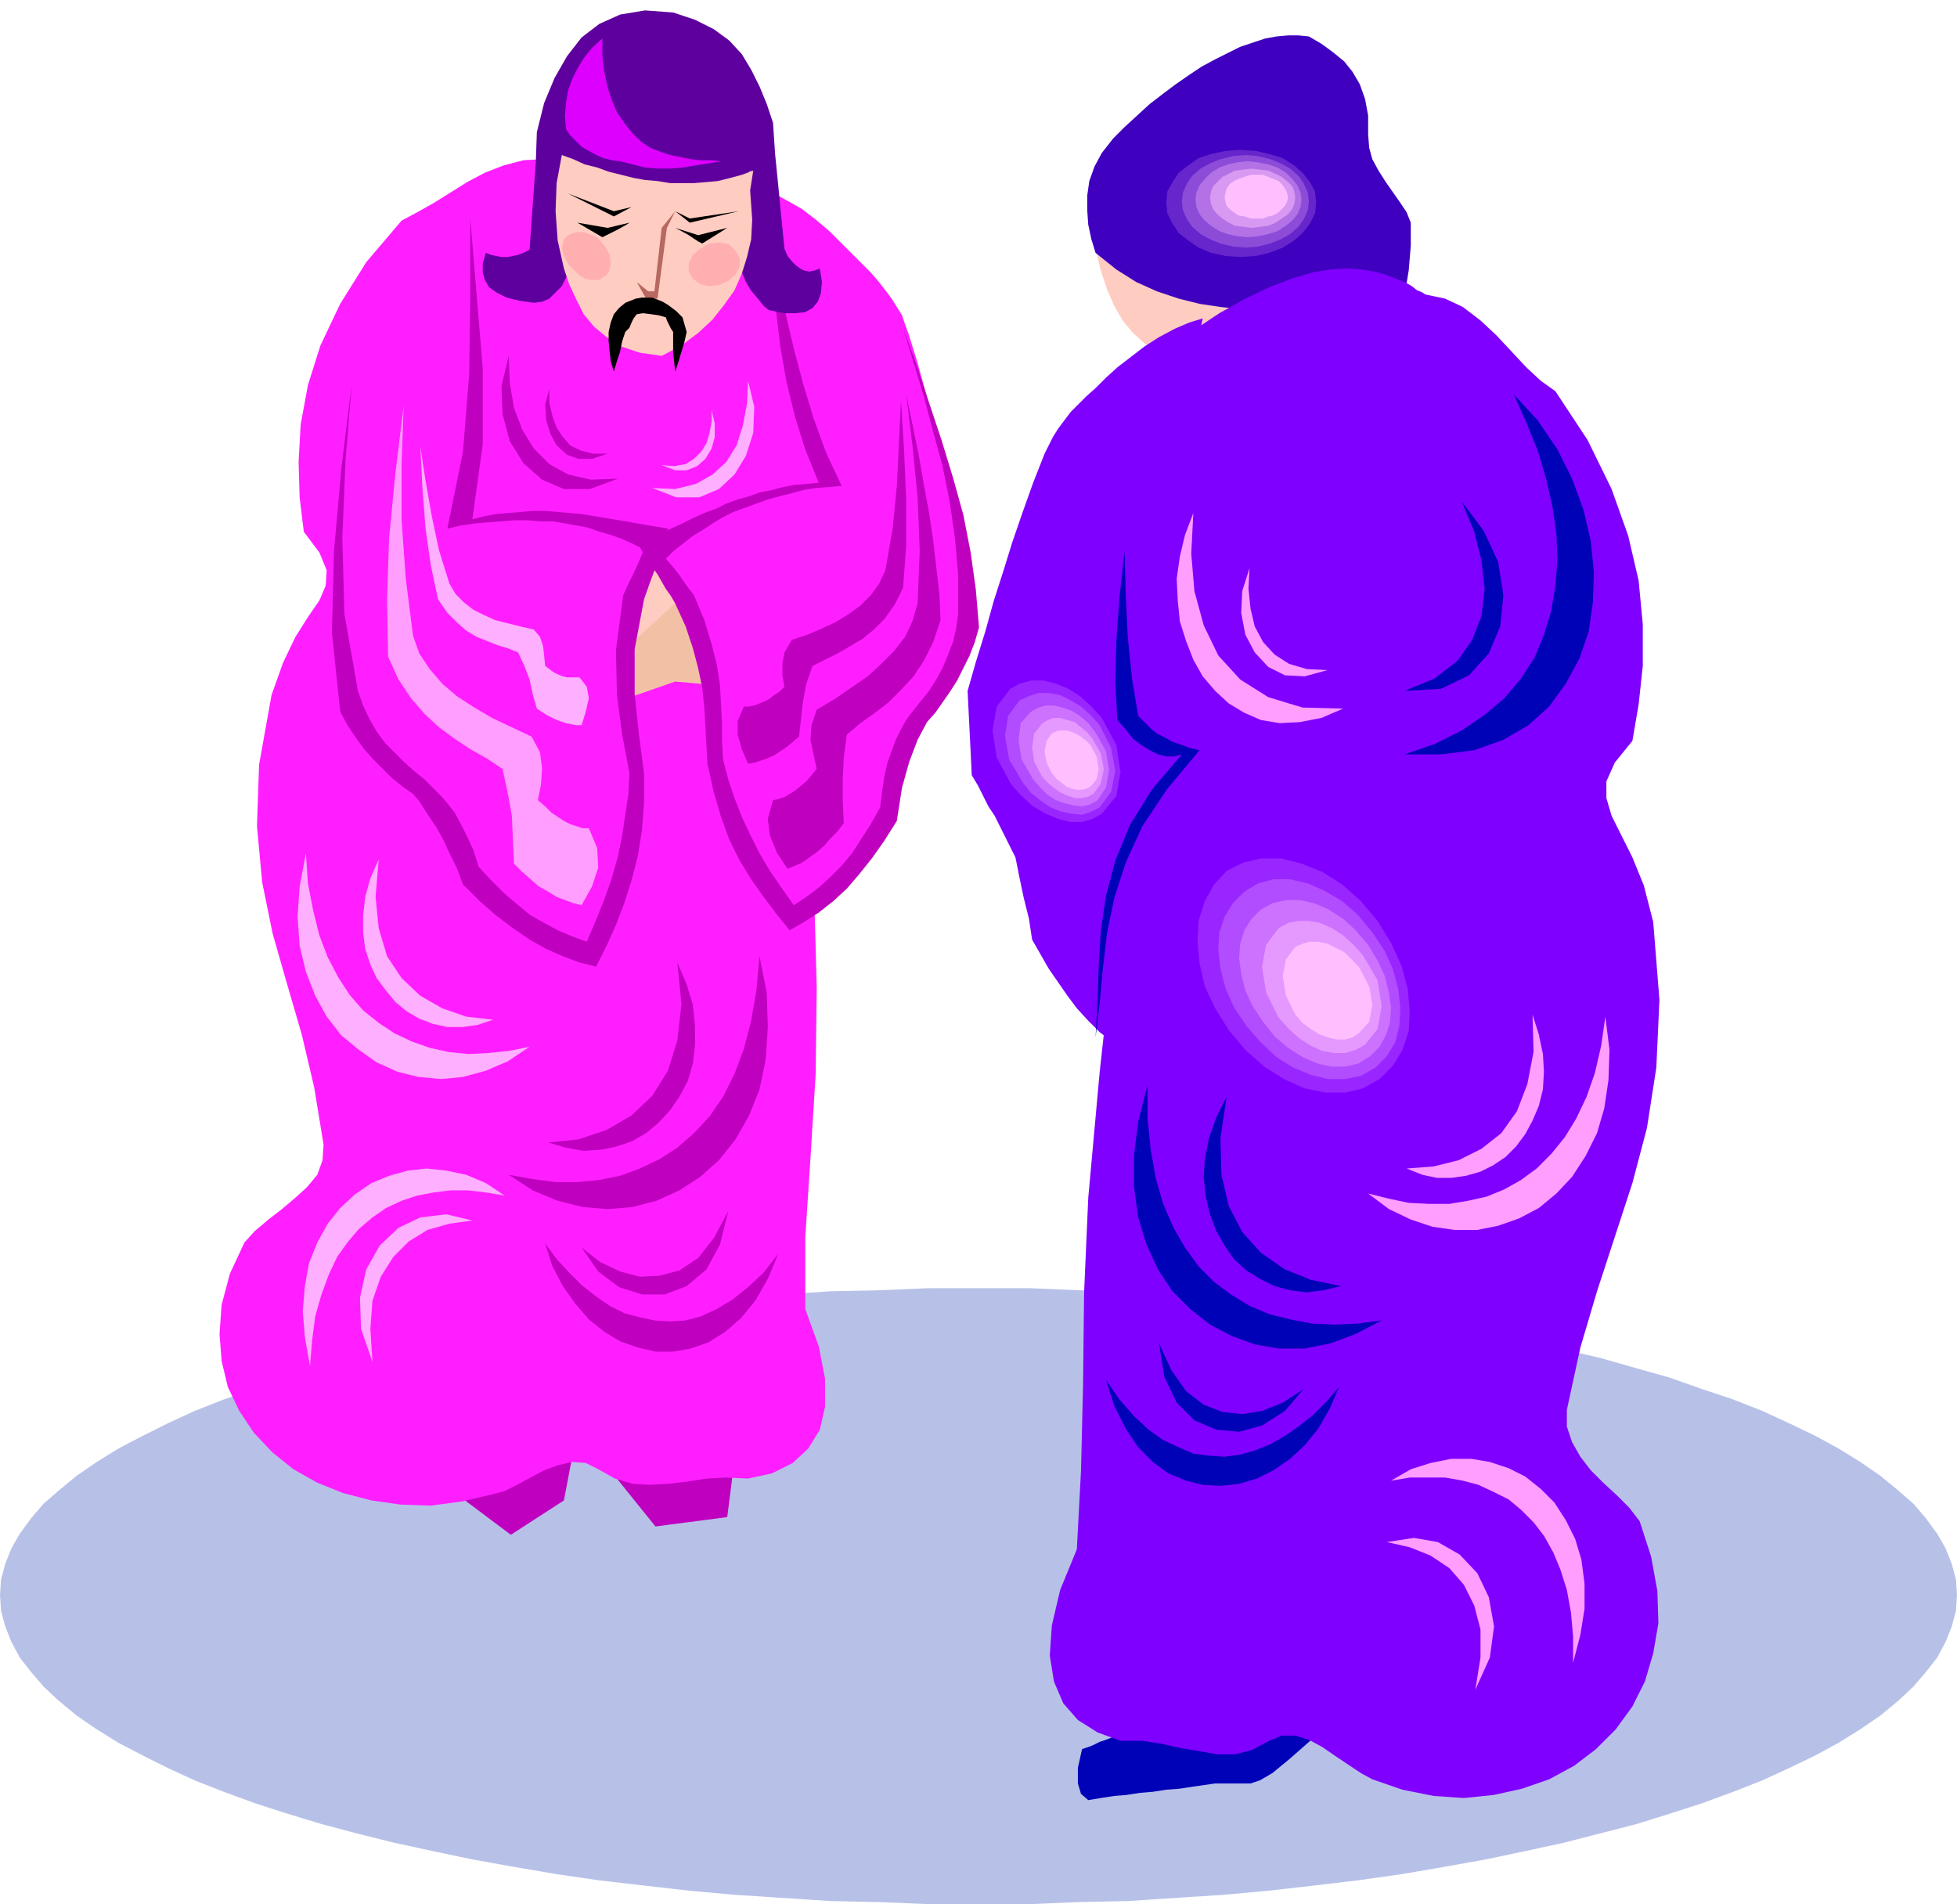 <svg xmlns="http://www.w3.org/2000/svg" fill-rule="evenodd" height="1.83in" preserveAspectRatio="none" stroke-linecap="round" viewBox="0 0 1881 1830" width="1.881in"><style>.pen1{stroke:none}.brush3{fill:#bf00bf}.brush4{fill:#ff1eff}.brush5{fill:#ffccc1}.brush8{fill:#000}.brush11{fill:#ff9eff}.brush12{fill:#ffafff}.brush14{fill:#0002b7}.brush15{fill:#3f00bf}.brush16{fill:#7f00ff}.brush21{fill:#ffbfff}.brush22{fill:#9926ff}.brush23{fill:#b24cff}.brush24{fill:#cc72ff}.brush25{fill:#e599ff}</style><path class="pen1" style="fill:#b7c1e8" d="M941 1238h48l48 2 47 1 46 3 46 3 44 4 44 5 42 5 42 6 41 7 39 7 38 7 37 9 35 8 35 10 32 9 31 11 30 10 28 11 26 12 25 12 22 12 21 13 19 13 17 14 15 13 12 14 11 15 8 14 6 15 4 15 1 15-1 15-4 15-6 15-8 15-11 14-12 14-15 14-17 14-19 13-21 13-22 12-25 12-26 12-28 11-30 11-31 10-32 10-35 9-35 9-37 8-38 8-39 7-41 7-42 6-42 5-44 5-44 4-46 3-46 3-47 1-48 2h-96l-48-2-47-1-46-3-46-3-44-4-44-5-43-5-41-6-41-7-39-7-38-8-37-8-36-9-34-9-33-10-31-10-30-11-28-11-26-12-24-12-23-12-21-13-19-13-17-14-15-14-12-14-11-14-8-15-6-15-4-15-1-15 1-15 4-15 6-15 8-14 11-15 12-14 15-13 17-14 19-13 21-13 23-12 24-12 26-12 28-11 30-10 31-11 33-9 34-10 36-8 37-9 38-7 39-7 41-7 41-6 43-5 44-5 44-4 46-3 46-3 47-1 48-2h48z"/><path class="pen1 brush3" d="m706 1403-7 55-69 9-75-93-13 68-51 33-72-54 131-97 156 79z"/><path class="pen1 brush4" d="m730 181 14 5 13 7 14 8 13 10 13 11 11 11 11 11 10 10 8 8 7 8 7 9 6 8 5 8 5 8 3 9 3 8 9 29 8 29 8 30 7 29 6 29 7 30 6 29 6 29-3 20-2 19-2 20-2 20-6 9-7 10-6 9-6 10-6 10-6 10-5 9-6 10-5 19-6 19-7 20-4 19-9 14-9 14-10 13-10 12-10 11-11 11-13 10-13 9-5-7-5-7-5-7-5-7-5-6-5-7-5-7-5-7-5-7-4-8-5-7-4-8-4-9-3-10-3-11-3-12-6-13-3-17-2-21 2-24-6-24-4-25-5-24-6-25-4-3-5-4-4-6-5-6-4-7-5-8-4-9-4-10 6-4 7-4 7-4 6-5 7-4 7-4 7-4 7-4 6-2 5-2 6-2 6-3 6-2 6-2 5-2 6-2 5-1 5-1 4-1 5-1h4l5-1 4-1 5-1 5-1 4-1h5l4-1 5-1 4-1 5-1 4-1-4-9-4-9-4-9-4-9-5-9-4-10-4-9-4-10-5-19-4-18-4-19-5-19-5-31-6-36-6-36-5-31z"/><path class="pen1 brush4" d="m522 153-19 1-19 5-18 7-17 9-16 10-16 10-16 9-15 8-34 40-25 40-19 40-12 38-7 38-2 36 1 34 4 33 15 20 7 17-1 15-6 14-11 16-12 19-12 25-11 31-12 67-2 59 5 54 10 49 14 49 14 48 12 51 9 55-1 15-5 14-10 12-11 10-13 11-13 10-13 11-10 11-14 30-8 30-2 28 2 26 6 25 11 23 14 21 18 19 20 16 23 13 25 10 27 7 28 4 29 1 30-4 30-7 11-3 12-6 13-7 13-7 14-5 13-3 13 1 12 6 16 9 17 5 16 1 18-1 18-2 19-3 19-1 21 1 23-5 20-10 15-14 11-18 5-22v-27l-6-31-13-36v-69l5-76 5-81 1-83-3-111-4-76-2-51v-37l3-34 9-41 14-61 22-89 1-21-7-23-13-23-16-24-16-23-16-23-12-22-6-21-14-9-14-8-14-8-14-7-13-7-14-7-13-6-13-7-13-6-14-7-13-6-13-7-14-7-13-8-14-8-14-8z"/><path class="pen1 brush5" d="m605 644 73-2-18-53-31-50-19 33-5 72z"/><path class="pen1" style="fill:#f2c1a5" d="m653 576-48 44-2 51 46-16 33 3-29-82z"/><path class="pen1 brush3" d="m733 197 4 34 4 34 5 34 4 34 6 34 8 33 10 32 13 32-11 1-12 1-11 2-11 3-11 2-11 4-11 3-11 4-10 5-11 4-11 5-10 5-11 5-10 5-11 6-10 5 4 7 5 7 4 7 5 7 4 7 4 7 5 7 4 7 10 22 7 21 5 19 4 19 2 19 1 18 1 18 1 18 6 27 7 24 8 22 10 20 11 18 12 17 12 16 13 16 14-8 14-9 14-11 13-12 12-14 12-15 12-17 12-19 5-32 7-25 8-21 9-17 8-9 7-10 7-10 7-11 6-12 6-12 5-13 4-14-3-36-5-36-7-36-10-36-11-36-12-36-12-36-13-36 10 33 10 33 9 34 9 33 7 35 5 35 3 35v37l-2 14-3 13-5 13-5 12-6 11-7 11-8 10-8 10-6 8-5 9-5 10-4 11-4 11-3 13-2 14-2 16-9 16-9 14-9 14-10 12-11 11-11 10-12 9-12 8-12-17-11-16-10-17-9-18-8-17-7-18-6-18-5-19-1-18v-17l-1-18-1-19-3-19-5-20-7-23-10-24-7-9-6-9-7-9-7-8 8-8 9-7 9-7 10-6 9-6 10-6 10-5 11-4 11-4 11-4 11-3 12-3 11-3 12-2 13-1 12-1-15-32-12-33-10-33-9-34-8-34-7-35-7-34-8-35z"/><path class="pen1" style="fill:#5e009e" d="m722 164-4 21-3 21-3 22-4 21 3 8 3 7 3 7 4 7 4 5 5 6 4 5 5 4 14 3h11l10-1 7-4 5-6 3-8 1-11-2-13-5 2-5 1-5-1-4-2-4-3-4-4-4-5-3-7-3-30-3-31-3-30-2-30-6-18-7-17-8-16-9-15-12-13-15-11-18-9-21-7-27-2-24 4-20 9-17 13-14 18-12 21-10 24-7 28-1 29-2 28-2 28-2 28-6 3-5 2-5 1-5 1h-6l-5-1-5-1-5-2-3 10v9l2 7 4 7 7 5 10 5 12 3 14 2 8-1 7-3 6-6 6-6 4-8 4-8 4-10 3-9-4-21-3-22-3-22-3-22 11 8 11 6 11 7 12 5 11 5 11 4 11 2 12 2 11 1h11l12-2 11-3 11-4 11-5 12-7 11-8z"/><path class="pen1 brush5" d="m724 164-3 19 1 14 1 14-1 19-4 17-5 16-7 16-10 14-11 14-14 13-16 12-19 10-21-3-18-6-14-9-12-10-10-12-7-14-7-15-5-15-6-27-2-28 1-27 5-27 11 4 11 5 12 3 11 4 12 3 12 3 11 2 12 1 12 2h23l12-1 11-1 12-3 11-3 11-4z"/><path class="pen1 brush8" d="m546 186 44 17 17-4-17 9-44-22zm164 17-47 7-14-7 14 11 47-11zm-105 11-21 5-29-5 24 14 4-2 10-5 9-5 3-2zm44 5 22 7 28-7-24 15-4-2-9-6-9-5-4-2z"/><path class="pen1" style="fill:#b76860" d="m649 203-8 16-9 68h-11l-9-16 11 9h6l7-61 13-16z"/><path class="pen1 brush8" d="m601 291-6 5-5 6-3 8-2 9v9l1 10 1 9 3 10 3-10 3-9 2-10 3-9 4-4 2-5 2-4 3-4 6-1 8 1 7 1 7 2 1 3 2 4 2 4 2 3v19l1 10 1 9 3-9 3-10 3-10 2-9-2-7-2-7-6-6-8-6-5-3-5-2-5-2h-10l-6 1-5 2-5 2z"/><path class="pen1" style="fill:#d0f" d="M579 37v17l2 16 3 14 4 12 5 12 7 10 7 9 9 9 9 6 10 4 9 3 10 2 10 2 10 1h9l10 1-12 2-13 2-12 2-12 1h-12l-12-1-12-3-12-3-8-1-8-2-7-3-7-4-7-4-5-5-6-6-4-6-1-13 1-12 2-12 4-11 5-10 6-10 8-10 10-9z"/><path class="pen1 brush3" d="m452 210 6 72 6 72v73l-10 72 12-3 11-2 12-1 12-1 11-1h12l12 1 12 1 11 1 12 2 12 2 12 2 12 2 11 2 12 2 12 2-6 18-5 17-6 16-6 17-9 48v43l4 38 5 38v29l-2 26-4 25-6 23-7 22-8 21-9 20-10 20-16-4-16-6-16-7-16-9-16-11-16-12-16-14-16-16-6-16-7-14-6-13-6-11-6-9-6-9-5-8-6-7-10-7-10-8-9-9-9-9-9-10-8-11-8-12-7-13-8-76 2-78 7-79 10-81-6 73-3 74 2 73 13 74 5 14 6 13 7 12 8 11 9 9 9 9 10 9 10 8 7 7 8 8 7 8 7 9 6 11 6 12 6 13 5 16 12 13 12 12 13 11 12 10 14 8 13 7 14 6 14 5 9-21 8-20 7-20 6-21 4-20 3-20 3-20 1-20-7-37-5-38-1-43 7-53 5-11 5-10 5-11 5-12-10-5-11-5-11-4-11-3-11-4-11-2-11-2-12-2h-12l-12-1h-12l-13 1-13 1-12 1-14 2-13 3 15-74 6-75 1-74v-75z"/><path class="pen1 brush11" d="m388 390-2 55v55l4 56 7 55 6 17 10 15 12 14 14 12 17 11 17 10 19 9 19 9 8 15 2 15-1 16-3 15 7 6 6 6 6 4 6 4 6 3 6 2 6 2h6l8 19 1 19-6 18-10 18-8-2-8-3-8-3-8-5-9-5-8-7-8-7-8-8-1-23-1-23-4-22-5-23-15-10-16-9-15-10-15-11-14-13-13-15-12-18-10-22-1-55 2-59 6-62 8-65z"/><path class="pen1 brush3" d="m871 379 6 49 5 50 2 51-2 51-5 17-7 15-11 14-12 12-13 12-16 11-16 11-17 10-5 15-1 14 3 14 3 14-5 6-5 6-5 4-6 5-5 3-5 3-6 2-5 1-5 18 2 16 7 17 10 15 7-3 7-3 7-5 7-5 7-6 6-7 7-7 6-8-1-21v-21l1-21 3-22 13-11 14-10 13-10 12-12 12-13 10-15 9-18 7-21-1-24-3-26-3-26-4-27-5-27-5-29-6-29-6-29z"/><path class="pen1 brush3" d="m866 385-2 41-2 41-4 41-7 40-6 13-8 11-10 10-11 8-13 8-13 6-14 6-15 5-7 12-2 11v11l2 11-5 5-5 3-5 4-4 2-5 2-5 2-5 1h-5l-6 14v13l4 14 6 14 6-1 6-2 6-2 7-3 6-4 6-4 6-5 6-5 2-18 2-17 3-16 6-17 12-6 12-6 12-7 12-7 11-9 10-10 10-14 8-16 3-41v-44l-2-46-3-49z"/><path class="pen1 brush12" d="m404 429 5 33 6 34 7 33 10 32 6 10 8 8 9 7 10 5 11 5 12 3 12 3 13 3 6 7 3 9 1 9 1 10 4 3 4 3 4 2 5 2 4 1h12l7 9 2 11-3 13-4 13h-5l-5-1-5-1-6-2-5-2-6-3-5-3-6-4-4-14-3-14-5-13-6-13-10-4-10-3-10-4-10-4-10-6-9-8-9-9-9-13-7-33-5-35-3-39-2-40zM294 820l2 29 5 26 6 24 8 21 10 19 11 17 13 15 15 12 15 10 17 8 17 6 18 4 19 2 19-1 20-2 20-4-21 14-21 9-22 6-21 2-22-2-20-5-20-9-17-12-17-14-14-18-11-20-9-23-6-25-2-28 2-29 6-32z"/><path class="pen1 brush3" d="m730 919-3 33-5 29-7 27-9 24-11 22-13 19-15 16-16 14-17 11-19 9-19 7-20 4-21 2h-22l-22-3-22-4 23 15 24 10 24 6 24 2 24-2 23-6 22-10 20-13 18-16 16-20 13-23 10-25 6-29 2-31-1-33-7-35zm18 286-14 18-15 14-15 12-15 9-15 7-15 4-15 1-15-1-14-3-15-4-14-7-13-9-14-11-12-12-12-13-11-15 7 22 10 19 12 17 13 15 15 12 15 9 17 6 17 4h17l17-3 17-6 16-10 15-13 14-17 12-21 10-24z"/><path class="pen1 brush12" d="m298 1313 2-25 3-23 6-21 7-19 8-17 10-14 11-13 13-11 13-9 15-7 15-5 16-3 16-2h17l17 2 18 3-18-12-19-8-19-4-19-2-18 2-18 5-17 7-16 11-14 13-12 15-10 18-8 20-4 22-2 24 2 25 5 28zm66-487-3 36 3 30 8 27 14 21 18 17 21 12 23 8 26 3-15 5-14 2h-15l-14-3-13-5-12-7-11-9-9-11-9-12-6-13-5-15-2-16v-16l2-18 5-18 8-18z"/><path class="pen1 brush3" d="m651 925 4 40-4 35-9 29-15 24-20 19-24 14-27 9-29 3 17 5 17 3 16-1 15-3 15-5 14-8 12-10 11-12 9-13 8-15 5-17 2-18v-18l-2-20-6-20-9-21zm49 239-14 26-15 19-18 12-19 5-19 1-19-5-19-9-18-14 16 23 20 15 22 7h22l21-8 19-16 13-24 8-32zM594 460l-26 1-22-5-18-10-15-15-11-18-8-21-4-24-1-26-7 29 1 27 7 26 13 21 18 16 21 9h25l27-10z"/><path class="pen1 brush12" d="m627 469 22 1 20-5 16-9 13-12 10-16 6-19 4-21 1-22 6 25-1 25-7 22-11 18-15 14-19 8h-22l-23-9z"/><path class="pen1 brush3" d="M584 436h-14l-12-3-10-5-7-8-6-9-4-11-3-13v-13l-4 15 1 15 4 13 6 11 10 9 11 4h13l15-5z"/><path class="pen1 brush12" d="m636 447 12 1 11-2 8-5 7-7 5-8 3-10 2-11v-11l3 13v13l-3 11-6 10-8 7-10 4h-11l-13-5zm-278 862-2-32 2-27 8-23 12-19 15-15 18-11 21-6 22-3-25-6-25 3-21 10-18 17-13 23-6 27 1 30 11 32z"/><path class="pen1" d="m574 228 7 8 5 9 1 9-2 8-3 3-3 2-3 2h-8l-5-1-4-2-4-3-8-8-5-9-2-8 2-8 3-3 3-2 3-1 4-1h5l4 1 5 2 5 2zm108 6 10-1 9 2 6 6 4 7v8l-4 8-7 6-9 4-10 1-8-2-7-5-4-7v-8l4-8 7-6 9-5z" style="fill:#ffafaf"/><path class="pen1 brush14" d="m1086 1664-6 2-6 2-6 2-5 2-6 2-6 3-5 2-6 2-4 18v15l3 10 7 6 12-2 13-2 12-1 13-2 12-1 13-2 13-1 13-2 21-3h34l9-3 12-7 17-14 25-22-8-7-8-8-8-7-8-7-8-7-8-7-8-7-8-7-14 7-15 6-14 7-14 7-14 7-15 6-14 7-15 6z"/><path class="pen1 brush5" d="m1053 239 5 21 6 18 7 16 8 14 10 12 11 10 12 8 13 6 12-7 11-8 12-7 12-8 12-7 12-7 13-8 12-7-11-7-10-6-11-6-10-5-11-4-10-5-11-3-10-4-11-2-10-2-11-2-10-1-11-1h-10l-11 1-10 1z"/><path class="pen1 brush15" d="m1053 243-4-13-3-14-1-14v-14l2-14 5-14 7-13 11-14 11-11 12-11 12-11 13-10 12-9 13-9 12-8 13-7 12-6 12-6 12-4 12-4 11-2 11-1h10l10 1 12 7 11 8 11 9 8 10 7 12 5 14 3 16v18l1 13 3 11 6 11 7 11 7 10 7 10 6 9 4 10v22l-2 24-4 24-7 22-16-1-16-1-17-1-16-1-17-1-16-1-17-1-16-1-20-1-19-2-20-3-20-5-21-7-20-9-19-12-20-16z"/><path class="pen1 brush16" d="m1156 306-13 4-14 6-15 8-14 9-13 10-13 10-11 10-10 10-9 8-8 8-7 7-6 8-6 8-5 8-4 8-4 8-11 28-10 28-10 29-9 29-9 28-8 29-9 29-8 28 1 20 1 20 1 20 1 21 6 10 5 10 5 10 6 9 5 10 5 10 5 10 5 10 4 20 4 19 5 20 3 20 8 14 8 14 9 13 9 13 9 12 11 12 11 11 13 10 5-7 6-6 5-7 6-6 5-7 6-6 5-6 6-6 5-7 5-7 4-8 5-8 4-8 5-10 3-10 4-12 7-13 5-17 3-20 1-24 6-24 6-24 6-24 7-25 5-3 5-3 5-5 5-6 4-6 5-7 5-9 5-9-6-5-7-5-6-5-6-5-6-4-6-5-7-4-6-5-5-2-6-3-5-2-6-3-6-2-6-3-5-3-6-3-4-1-5-1-4-2-5-1-5-1-5-1-4-1-5-1-4-1-5-1-4-2-4-1-5-2-4-1-4-2-4-1 5-8 4-9 5-8 5-9 4-9 5-9 5-9 5-9 6-18 6-19 5-18 5-18 3-15 4-16 5-18 5-18 4-18 5-17 4-17 3-15z"/><path class="pen1 brush16" d="m1370 283 19 4 17 8 17 13 15 14 15 16 14 15 14 13 14 10 31 47 23 47 16 45 10 43 4 42v40l-4 37-6 35-17 21-8 18v16l5 17 9 18 11 22 11 27 9 35 6 75-3 65-9 58-14 53-17 52-17 52-16 54-13 60v16l5 15 8 14 10 13 12 12 13 12 12 12 10 13 11 34 6 33 1 31-5 29-8 27-12 24-16 22-19 19-21 16-24 13-26 9-27 6-29 3-29-2-30-6-29-10-11-6-12-8-12-8-13-9-13-7-13-4h-13l-12 5-17 9-16 4h-17l-17-3-18-3-18-4-19-3h-21l-22-8-19-12-14-16-9-21-4-25 2-29 8-34 16-39 4-75 2-83 1-89 4-91 11-121 9-82 6-55 3-41-1-37-6-46-9-67-15-99 1-28 9-35 14-39 18-42 19-41 18-39 14-34 8-26 27-18 25-14 23-11 21-8 20-6 17-3 16-1 15 1 12 2 11 3 10 4 8 3 7 4 5 4 5 2 3 2z"/><path class="pen1 brush11" d="m1543 977-4 28-6 26-8 23-10 21-11 18-13 16-14 14-15 11-16 9-17 7-18 4-18 3h-19l-20-1-19-4-20-5 20 15 21 10 21 7 21 3h22l20-4 20-7 19-10 17-14 15-16 13-20 11-22 7-24 4-27 1-29-4-32z"/><path class="pen1 brush14" d="M1103 1043v32l3 30 5 28 7 24 10 23 11 19 13 18 15 15 16 12 18 11 19 8 20 5 21 4 22 1 22-1 23-3-25 13-24 9-25 5h-25l-23-4-22-8-21-11-19-15-17-17-14-21-11-24-8-26-4-29v-31l4-32 9-35zm-40 283 13 19 14 16 14 13 14 10 15 7 14 6 15 2 15 1 15-2 14-4 15-6 14-8 13-9 14-11 13-13 12-14-9 21-11 19-13 16-14 13-16 11-16 8-17 5-17 2-18-1-16-4-17-7-15-11-14-14-12-18-11-22-8-25z"/><path class="pen1 brush11" d="M1512 1598v-25l-2-23-4-22-6-19-7-17-9-16-10-13-12-12-12-10-14-7-15-7-15-4-17-3h-34l-18 3 19-11 19-6 20-4h19l18 3 18 6 16 8 15 12 13 13 11 17 9 18 6 20 3 23v24l-4 25-7 27zm-39-623 1 36-6 31-10 26-15 21-19 15-22 11-24 6-26 2 15 6 14 3h14l14-2 14-4 12-6 12-8 10-10 9-12 7-13 6-14 4-16 1-17-1-17-4-19-6-19z"/><path class="pen1 brush14" d="m1179 1054-6 40 1 35 7 30 13 25 18 20 23 16 25 10 29 6-17 4-16 2-16-2-15-4-14-7-13-8-12-11-9-13-8-14-6-16-4-17-2-18 1-18 4-20 7-20 10-20zm-65 237 12 26 14 20 17 13 18 7 19 2 19-3 20-8 20-13-18 21-22 14-22 6-22-2-21-9-17-17-12-25-5-32zm236-566 29-10 26-13 22-15 19-16 16-19 13-20 9-22 7-23 4-24 2-25-1-25-4-27-6-26-8-27-11-27-12-27 23 25 19 28 14 28 11 30 7 30 3 30-1 29-4 28-9 26-13 24-16 22-20 18-24 14-28 10-32 4h-35z"/><path class="pen1 brush11" d="m1291 681-39-1-33-10-27-17-21-23-14-29-9-33-3-36 2-39-8 21-5 21-3 21 1 21 2 20 6 19 7 18 9 16 12 14 13 12 15 9 16 7 18 3 19-1 21-4 21-9z"/><path class="pen1 brush14" d="m1350 664 29-12 22-17 14-20 9-23 3-26-3-27-7-28-12-29 21 28 14 30 5 32-3 30-11 26-19 21-27 13-35 2z"/><path class="pen1 brush11" d="m1276 644-20-1-17-5-14-9-11-12-8-15-4-17-2-19 1-20-7 22-1 21 4 21 9 17 13 14 16 8 19 1 22-6zm142 980 5-31v-27l-6-23-10-20-14-16-18-12-20-8-22-5 26-4 23 4 21 12 17 18 11 23 5 28-4 30-14 31z"/><path class="pen1 brush14" d="m1081 530-5 44-3 42-1 40 2 36 8 9 7 9 8 6 8 5 8 4 8 2h7l8-2-29 34-21 34-14 34-9 34-5 34-2 34-1 34-2 34 4-33 3-33 4-34 7-34 11-34 16-35 24-36 31-37-9-2-8-3-9-3-7-4-8-4-6-5-6-6-6-6-6-36-4-39-2-41-1-42z"/><path class="pen1 brush15" d="m1188 137 17 1 15 4 14 5 13 8 10 9 8 10 4 11 2 12-2 12-4 11-8 10-10 9-13 7-14 5-15 4-17 1-16-1-15-4-13-5-12-7-10-9-8-10-4-11-2-12 2-12 4-11 8-10 10-9 12-8 13-5 15-4 16-1z"/><path class="pen1" style="fill:#6626cc" d="m1192 144 15 1 13 3 13 4 11 7 8 7 7 9 5 9 1 11-1 10-5 10-7 9-8 7-11 7-13 5-13 3-15 1-14-1-14-3-12-5-10-7-9-7-6-9-5-10-1-10 1-11 5-9 6-9 9-7 10-7 12-4 14-3 14-1z"/><path class="pen1" style="fill:#8c4cd8" d="m1197 149 12 1 12 3 10 4 9 5 8 7 5 7 4 9 1 9-1 8-4 9-5 7-8 7-9 5-10 4-12 3-12 1-12-1-12-3-10-4-9-5-8-7-5-7-4-9-1-8 1-9 4-9 5-7 8-7 9-5 10-4 12-3 12-1z"/><path class="pen1" style="fill:#b272e5" d="m1199 155 10 1 10 2 9 3 8 5 6 6 5 6 3 7 1 7-1 7-3 7-5 6-6 5-8 5-9 3-10 2-10 1-10-1-9-2-8-3-8-5-6-5-5-6-3-7-1-7 1-7 3-7 5-6 6-6 8-5 8-3 9-2 10-1z"/><path class="pen1" style="fill:#d899f2" d="m1203 162 8 1 8 1 7 3 6 3 6 5 4 4 2 5 1 6-1 6-2 5-4 5-6 4-6 4-7 3-8 1-8 1-8-1-8-1-6-3-6-4-5-4-4-5-2-5-1-6 1-6 2-5 4-4 5-5 6-3 6-3 8-1 8-1z"/><path class="pen1 brush21" d="M1208 168h6l5 2 5 2 5 2 3 3 3 4 2 4 1 5-1 4-2 4-3 3-3 3-5 3-5 1-5 2h-12l-6-2-6-1-4-3-4-3-3-3-1-4-1-4 1-5 1-4 3-4 4-3 4-2 6-2 6-2h6z"/><path class="pen1 brush16" d="m1328 873 16 24 11 25 7 25 3 25-2 23-6 21-11 18-14 14-9 6-9 4-10 3-11 1-11 1-11-1-11-2-11-3-11-4-12-5-11-7-11-7-10-8-10-10-10-10-9-11-15-25-11-25-7-25-2-24 1-23 6-21 11-18 14-14 9-6 9-4 10-3 11-1 11-1 11 1 11 2 11 3 11 4 11 5 11 7 11 7 11 8 10 10 9 10 9 11z"/><path class="pen1 brush22" d="m1324 885 13 21 10 22 6 22 2 21-1 20-6 18-9 15-13 13-16 9-17 4h-19l-20-4-20-9-19-12-18-16-16-19-13-21-10-21-5-22-2-21 1-20 6-19 9-16 12-13 16-8 17-4h19l20 5 20 8 19 12 18 16 16 19z"/><path class="pen1 brush23" d="m1319 896 12 18 8 18 5 19 2 18-1 17-4 16-8 13-11 11-14 8-15 3h-17l-16-4-17-7-16-10-15-14-14-16-12-18-8-18-5-19-2-18 1-17 5-15 8-13 11-11 13-8 15-4h16l17 4 16 7 17 10 15 13 14 17z"/><path class="pen1 brush24" d="m1315 908 9 15 7 15 4 16 2 15-1 14-4 12-6 11-9 9-11 7-13 3h-14l-13-3-14-6-14-9-13-11-11-14-10-15-7-15-4-16-2-15 1-14 4-13 7-11 9-9 11-6 13-3h13l14 3 14 6 14 9 12 11 12 14z"/><path class="pen1 brush25" d="m1310 918 14 24 4 25-4 22-12 15-9 5-10 3h-11l-11-2-11-5-11-7-10-9-10-11-12-24-4-25 4-21 12-16 9-5 10-2h10l11 2 11 5 11 7 10 9 9 10z"/><path class="pen1 brush21" d="m1306 929 10 19 3 18-3 16-10 11-6 4-7 2h-8l-9-2-8-3-8-5-8-6-7-8-9-18-3-19 3-16 9-12 7-3 7-2h8l9 2 8 4 8 4 7 7 7 7z"/><path class="pen1 brush16" d="m1061 682 16 30 5 30-4 26-15 21-11 6-12 3-13-1-13-3-14-6-13-8-13-11-11-13-16-29-6-30 4-26 15-20 12-6 12-3h13l14 3 13 5 13 8 13 11 11 13z"/><path class="pen1 brush22" d="m1059 690 14 26 4 26-4 23-14 17-9 5-10 3h-11l-12-3-12-5-12-7-11-10-10-11-14-26-4-26 4-23 13-17 9-5 11-3h12l12 3 12 5 11 7 11 10 10 11z"/><path class="pen1 brush23" d="m1057 697 11 22 4 22-4 20-11 15-8 4-9 3-10-1-10-2-10-4-9-6-10-8-8-10-13-22-4-23 3-19 11-15 9-4 9-3h10l11 2 10 5 10 6 9 8 9 10z"/><path class="pen1 brush24" d="m1053 704 10 18 3 18-3 17-8 12-7 4-8 2-8-1-9-2-8-3-8-5-7-7-7-8-11-19-3-18 2-17 10-11 7-4 7-2h8l8 2 9 3 8 5 8 7 7 9z"/><path class="pen1 brush25" d="m1050 710 8 14 3 15-3 14-7 10-6 3-6 1h-6l-6-2-7-3-6-4-6-5-6-6-8-15-2-14 2-13 8-10 5-3 6-2h6l7 2 7 2 6 5 6 5 5 6z"/><path class="pen1 brush21" d="m1048 716 6 11 2 12-2 10-6 7-4 2-4 1h-5l-5-1-5-2-5-4-5-4-4-5-5-10-2-11 2-10 5-7 4-2 4-1h5l5 1 5 2 5 3 5 4 4 4z"/></svg>
